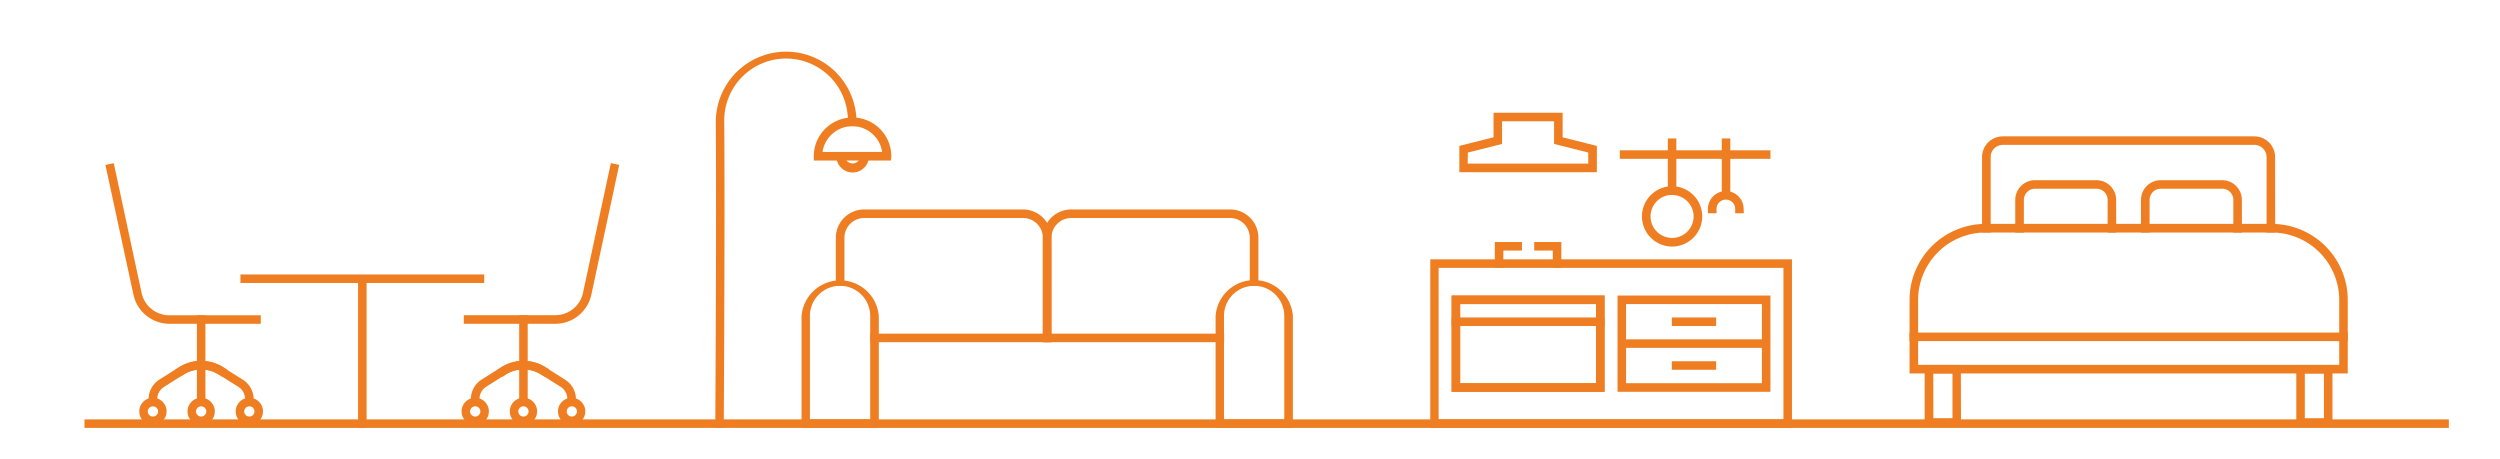 <svg id="Layer_1" data-name="Layer 1" xmlns="http://www.w3.org/2000/svg" viewBox="0 0 580.62 106.69"><defs><style>.cls-1{fill:#ef7e22;}</style></defs><rect class="cls-1" x="19.62" y="97.4" width="549.12" height="1.98"/><path class="cls-1" d="M204.1,99.38H186.16v-26a9,9,0,0,1,17.94,0Zm-16-2h14v-24a7,7,0,0,0-14,0Z"/><path class="cls-1" d="M300.27,99.38H282.32v-26a9,9,0,0,1,17.95,0Zm-16-2h14v-24a7,7,0,1,0-14,0Z"/><path class="cls-1" d="M244.2,79.47h-2V55.22a4.6,4.6,0,0,0-4.59-4.59H200.71a4.6,4.6,0,0,0-4.59,4.59V66.39h-2V55.22a6.58,6.58,0,0,1,6.57-6.57h36.92a6.58,6.58,0,0,1,6.57,6.57Z"/><path class="cls-1" d="M244.2,79.47h-2V55.22a6.58,6.58,0,0,1,6.57-6.57h36.92a6.57,6.57,0,0,1,6.57,6.57V66.39h-2V55.22a4.6,4.6,0,0,0-4.59-4.59H248.79a4.6,4.6,0,0,0-4.59,4.59Z"/><rect class="cls-1" x="202.12" y="77.49" width="82.18" height="1.98"/><path class="cls-1" d="M168.13,99.39l-2,0v-1c0-.45.28-45.64.11-70a16.34,16.34,0,1,1,32.68-.1v1h-2v-1a14.36,14.36,0,1,0-28.71.09c.17,24.33-.11,69.53-.11,70Z"/><path class="cls-1" d="M206.93,37.29H189v-1a9,9,0,0,1,18,0Zm-15.9-2h13.85a7,7,0,0,0-13.85,0Z"/><path class="cls-1" d="M198,40.06a3.77,3.77,0,0,1-3.76-3.76v-1h2v1a1.79,1.79,0,0,0,3.57,0v-1h2v1A3.77,3.77,0,0,1,198,40.06Z"/><path class="cls-1" d="M416.18,99.38h-84V60.23h84Zm-82.06-2H414.2V62.21H334.12Z"/><path class="cls-1" d="M372.65,91H337.14V68.64h35.51Zm-33.53-2h31.55V70.62H339.12Z"/><rect class="cls-1" x="376.2" y="78.81" width="34.45" height="1.98"/><rect class="cls-1" x="388.28" y="73.73" width="10.29" height="1.98"/><rect class="cls-1" x="388.28" y="83.9" width="10.29" height="1.98"/><path class="cls-1" d="M372.65,91H337.14V68.64h35.51Zm-33.53-2h31.55V70.62H339.12Z"/><path class="cls-1" d="M411.18,91H375.67V68.64h35.51Zm-33.53-2H409.2V70.62H377.65Z"/><rect class="cls-1" x="337.14" y="73.73" width="35.51" height="1.98"/><polygon class="cls-1" points="349.15 62.21 347.17 62.21 347.17 56.21 353.47 56.21 353.47 58.19 349.15 58.19 349.15 62.21"/><polygon class="cls-1" points="362.62 62.21 360.64 62.21 360.64 58.19 356.32 58.19 356.32 56.21 362.62 56.21 362.62 62.21"/><rect class="cls-1" x="376.2" y="34.91" width="34.98" height="1.98"/><rect class="cls-1" x="387.35" y="32.16" width="1.98" height="13.12"/><path class="cls-1" d="M388.34,57.26a7,7,0,1,1,7-7A7,7,0,0,1,388.34,57.26Zm0-12a5,5,0,1,0,5,5A5,5,0,0,0,388.34,45.29Z"/><rect class="cls-1" x="399.88" y="32.16" width="1.98" height="13.12"/><path class="cls-1" d="M405,49.53h-2v-1a2.17,2.17,0,0,0-4.34,0v1h-2v-1a4.15,4.15,0,1,1,8.3,0Z"/><path class="cls-1" d="M370.87,40H338.93V33.88l7.94-2V26.18h16.05v5.71l7.95,2Zm-30-2h28V35.43l-7.94-2V28.16H348.85v5.27l-7.94,2Z"/><path class="cls-1" d="M60.57,75.2H39.29A8.57,8.57,0,0,1,31,68.46L24.48,38.31l1.94-.41,6.47,30.15a6.58,6.58,0,0,0,6.4,5.17H60.57Z"/><rect class="cls-1" x="45.73" y="73.22" width="1.98" height="20.44"/><path class="cls-1" d="M36.52,93.66h-2v-1A5.31,5.31,0,0,1,37,88.17l4.55-2.88a9.67,9.67,0,0,1,10.32,0l.83.53-1.06,1.67L50.82,87a7.69,7.69,0,0,0-8.2,0l-4.55,2.88a3.35,3.35,0,0,0-1.55,2.83Z"/><path class="cls-1" d="M58.91,93.66h-2v-1a3.36,3.36,0,0,0-1.56-2.83L50.82,87a7.69,7.69,0,0,0-8.2,0l-.83.53-1.06-1.67.83-.53a9.67,9.67,0,0,1,10.32,0l4.55,2.88a5.31,5.31,0,0,1,2.48,4.5Z"/><path class="cls-1" d="M35.53,98.72a3.17,3.17,0,1,1,3.16-3.17A3.17,3.17,0,0,1,35.53,98.72Zm0-4.35a1.19,1.19,0,1,0,1.18,1.18A1.18,1.18,0,0,0,35.53,94.37Z"/><path class="cls-1" d="M46.72,98.72a3.17,3.17,0,1,1,3.17-3.17A3.17,3.17,0,0,1,46.72,98.72Zm0-4.35a1.19,1.19,0,1,0,1.19,1.18A1.19,1.19,0,0,0,46.72,94.37Z"/><path class="cls-1" d="M57.92,98.72a3.17,3.17,0,1,1,3.16-3.17A3.17,3.17,0,0,1,57.92,98.72Zm0-4.35a1.19,1.19,0,1,0,1.18,1.18A1.18,1.18,0,0,0,57.92,94.37Z"/><path class="cls-1" d="M129,75.2H107.72v-2H129a6.58,6.58,0,0,0,6.4-5.17l6.47-30.15,1.94.41-6.47,30.15A8.57,8.57,0,0,1,129,75.2Z"/><rect class="cls-1" x="120.58" y="73.22" width="1.98" height="20.44"/><path class="cls-1" d="M133.76,93.66h-2v-1a3.36,3.36,0,0,0-1.56-2.83L125.67,87a7.69,7.69,0,0,0-8.2,0l-.83.53-1.06-1.67.83-.53a9.67,9.67,0,0,1,10.32,0l4.55,2.88a5.31,5.31,0,0,1,2.48,4.5Z"/><path class="cls-1" d="M111.37,93.66h-2v-1a5.31,5.31,0,0,1,2.48-4.5l4.55-2.88a9.67,9.67,0,0,1,10.32,0l.83.53-1.06,1.67-.83-.53a7.69,7.69,0,0,0-8.2,0l-4.55,2.88a3.35,3.35,0,0,0-1.55,2.83Z"/><path class="cls-1" d="M132.77,98.72a3.17,3.17,0,1,1,3.16-3.17A3.17,3.17,0,0,1,132.77,98.72Zm0-4.35A1.19,1.19,0,1,0,134,95.55,1.18,1.18,0,0,0,132.77,94.37Z"/><path class="cls-1" d="M121.57,98.72a3.17,3.17,0,1,1,3.17-3.17A3.17,3.17,0,0,1,121.57,98.72Zm0-4.35a1.19,1.19,0,1,0,1.19,1.18A1.19,1.19,0,0,0,121.57,94.37Z"/><path class="cls-1" d="M110.37,98.72a3.17,3.17,0,1,1,3.17-3.17A3.17,3.17,0,0,1,110.37,98.72Zm0-4.35a1.19,1.19,0,1,0,1.19,1.18A1.18,1.18,0,0,0,110.37,94.37Z"/><rect class="cls-1" x="83.16" y="64.41" width="1.98" height="34.97"/><rect class="cls-1" x="55.84" y="63.74" width="56.62" height="1.98"/><path class="cls-1" d="M455.44,99.13H447V84.76h8.4Zm-6.42-2h4.44V86.74H449Z"/><path class="cls-1" d="M541.71,99.13h-8.4V84.76h8.4Zm-6.42-2h4.44V86.74h-4.44Z"/><path class="cls-1" d="M545.26,86.74H443.49V69.67A17.67,17.67,0,0,1,461.15,52h66.46a17.67,17.67,0,0,1,17.65,17.65Zm-99.78-2h97.8V69.67A15.69,15.69,0,0,0,527.61,54H461.15a15.68,15.68,0,0,0-15.67,15.67Z"/><rect class="cls-1" x="443.49" y="77.24" width="101.76" height="1.98"/><path class="cls-1" d="M528.41,54h-2V36.48a2.84,2.84,0,0,0-2.84-2.83H465.16a2.83,2.83,0,0,0-2.83,2.83V54h-2V36.48a4.81,4.81,0,0,1,4.81-4.81h58.43a4.82,4.82,0,0,1,4.82,4.81Z"/><path class="cls-1" d="M491.49,54h-2V46.43a2.59,2.59,0,0,0-2.6-2.6H472.64a2.6,2.6,0,0,0-2.6,2.6V54h-2V46.43a4.58,4.58,0,0,1,4.58-4.58h14.27a4.58,4.58,0,0,1,4.58,4.58Z"/><path class="cls-1" d="M520.69,54h-2V46.43a2.59,2.59,0,0,0-2.6-2.6H501.84a2.6,2.6,0,0,0-2.6,2.6V54h-2V46.43a4.58,4.58,0,0,1,4.58-4.58h14.27a4.58,4.58,0,0,1,4.58,4.58Z"/></svg>